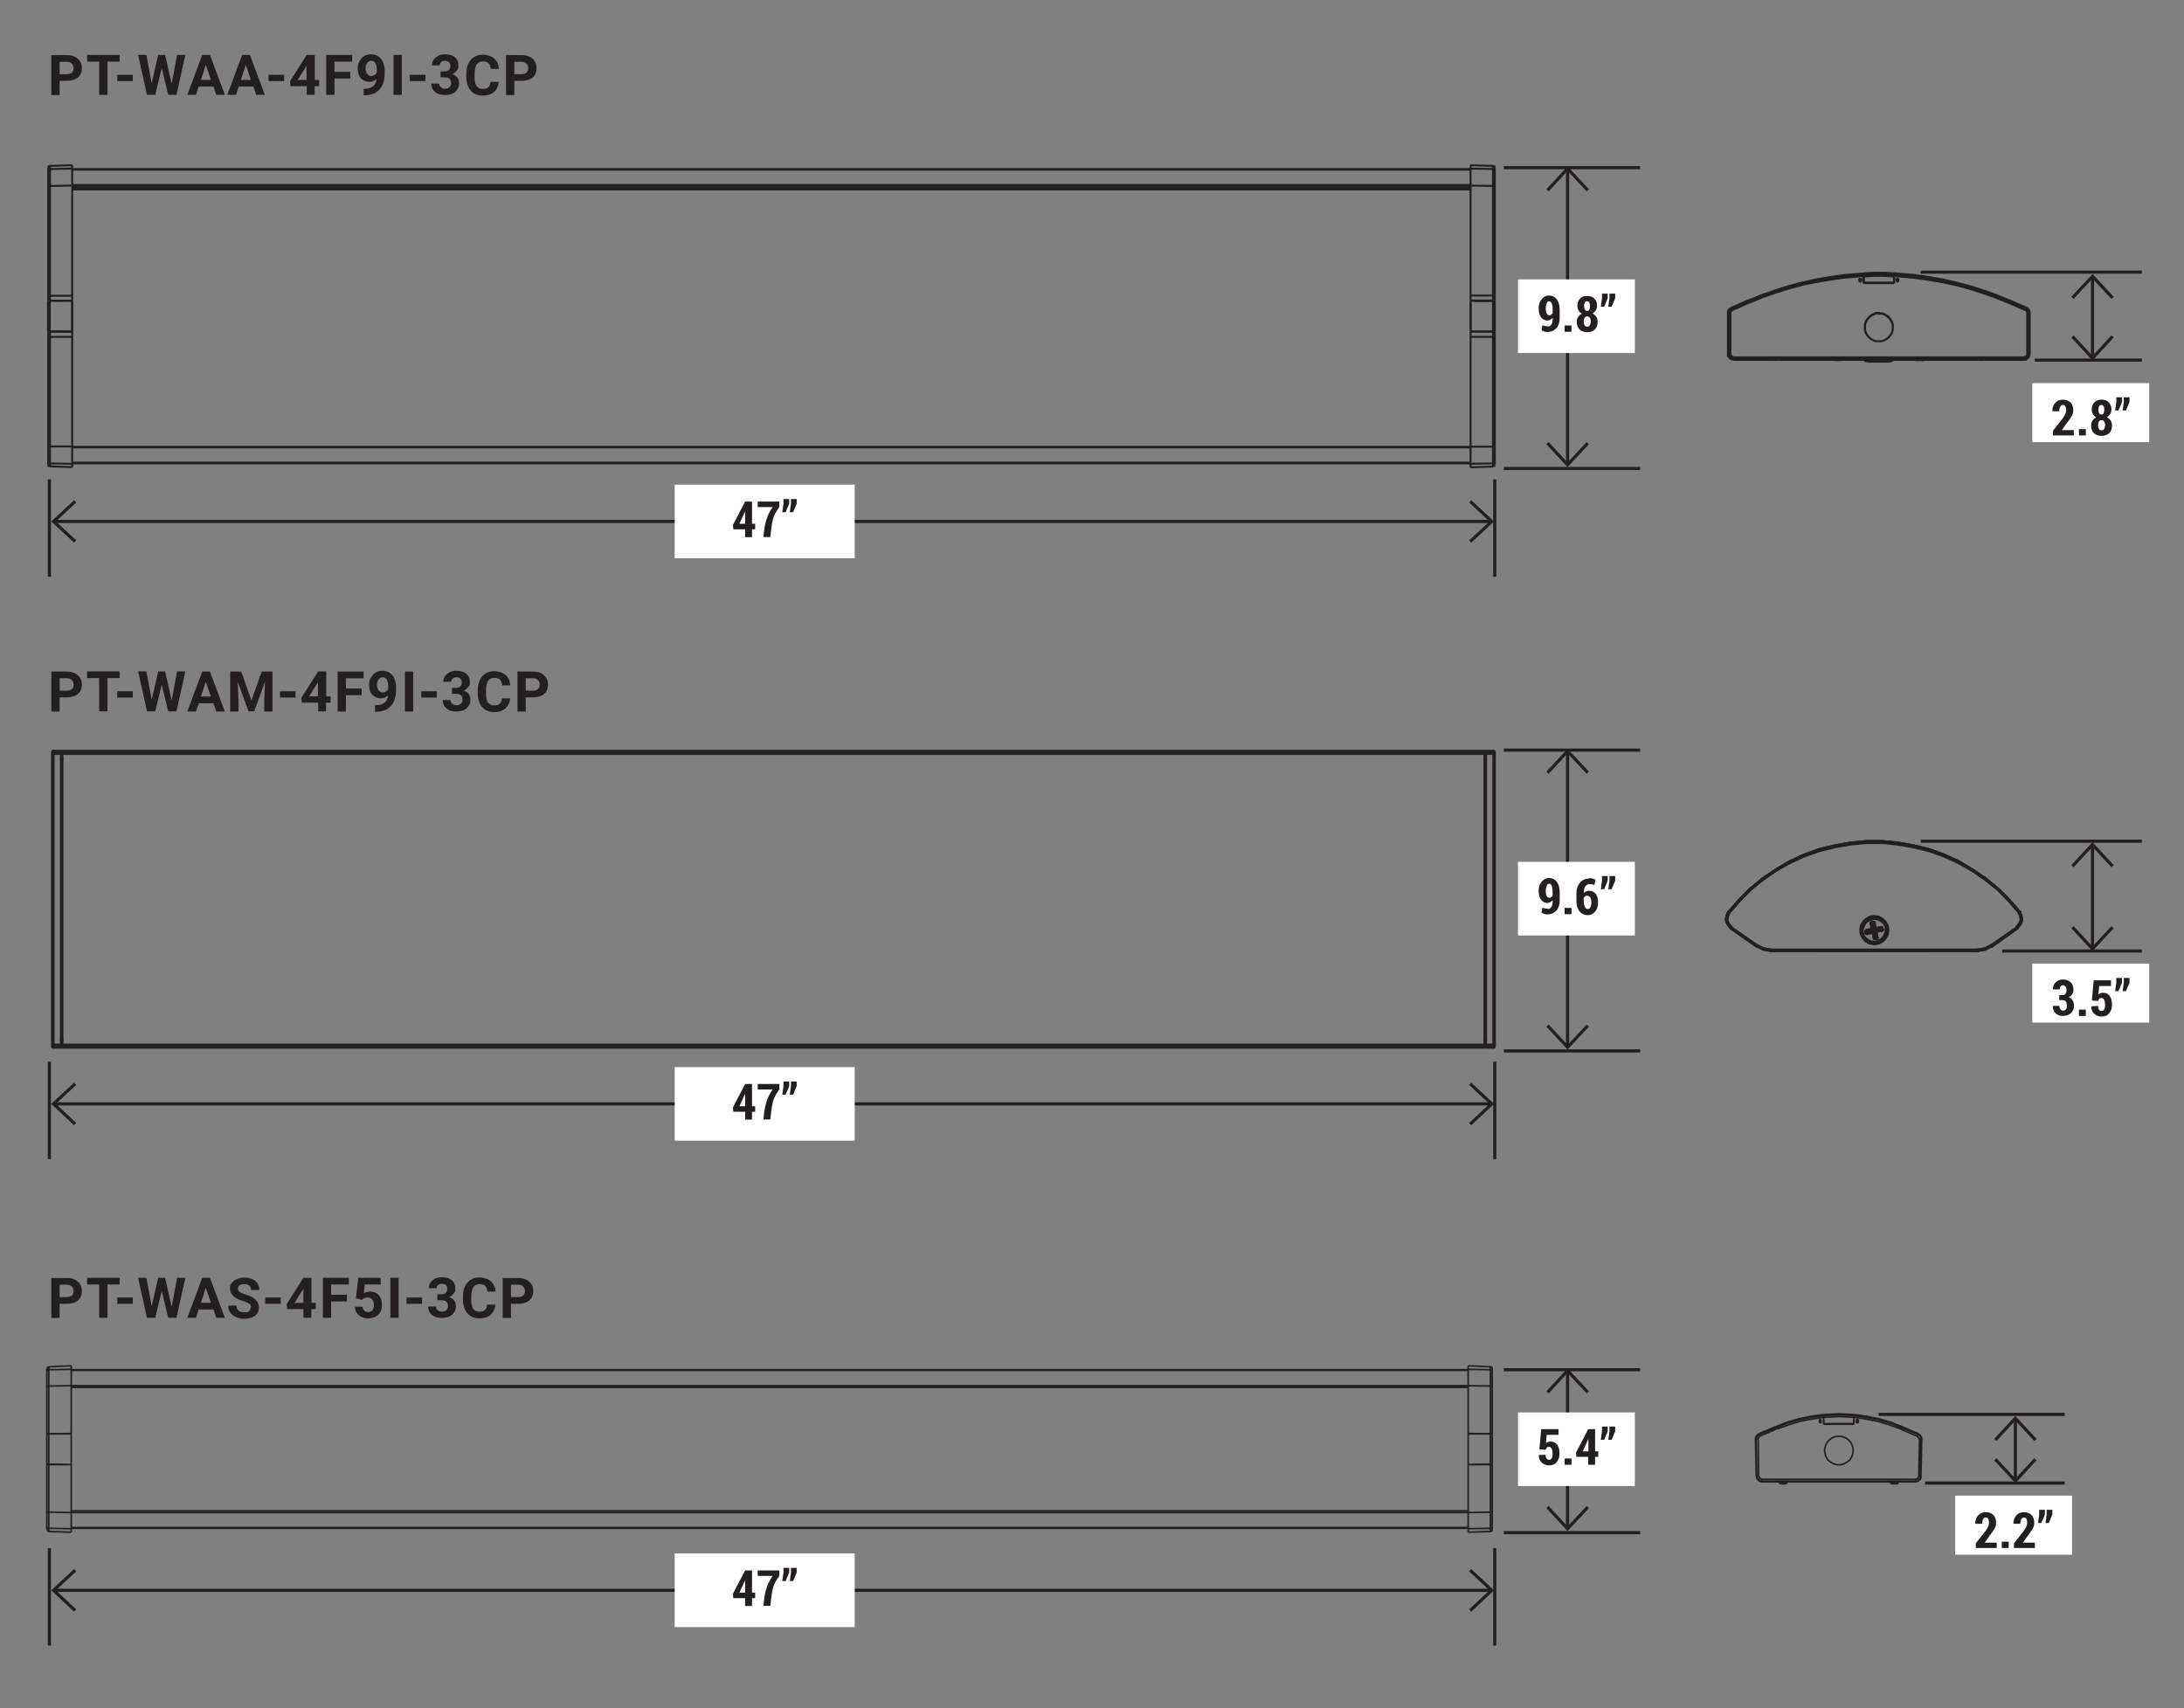 <?xml version="1.0" encoding="UTF-8"?>
<svg xmlns="http://www.w3.org/2000/svg" version="1.1" viewBox="0 0 1110 868.2">
  <rect x="0" y="0" width="1110" height="868.2" fill="#808080" stroke="none"/>
  <defs>
    <style>
      .cls-1 {
        stroke-linejoin: bevel;
      }

      .cls-1, .cls-2 {
        stroke-linecap: round;
        stroke-width: 1.5px;
      }

      .cls-1, .cls-2, .cls-3, .cls-4, .cls-5 {
        fill: none;
        stroke: #231f20;
      }

      .cls-2 {
        stroke-linejoin: round;
      }

      .cls-6 {
        fill: #231f20;
      }

      .cls-3 {
        stroke-width: 1.6px;
      }

      .cls-4 {
        stroke-width: .8px;
      }

      .cls-4, .cls-5 {
        stroke-miterlimit: 10;
      }

      .cls-5 {
        stroke-width: 1px;
      }

      .cls-7 {
        fill: #fff;
      }
    </style>
  </defs>
  <!-- Generator: Adobe Illustrator 28.7.3, SVG Export Plug-In . SVG Version: 1.2.0 Build 164)  -->
  <g>
    <g id="Layer_1">
      <line class="cls-3" x1="759.7" y1="243.6" x2="759.7" y2="293.1"/>
      <line class="cls-3" x1="759.7" y1="539.6" x2="759.7" y2="589.1"/>
      <line class="cls-3" x1="759.7" y1="786.8" x2="759.7" y2="836.3"/>
      <line class="cls-3" x1="25.1" y1="243.6" x2="25.1" y2="293.1"/>
      <line class="cls-3" x1="25.1" y1="539.6" x2="25.1" y2="589.1"/>
      <line class="cls-3" x1="25.1" y1="786.8" x2="25.1" y2="836.3"/>
      <line class="cls-3" x1="1017.6" y1="483.3" x2="1088.6" y2="483.3"/>
      <line class="cls-3" x1="978.4" y1="753.7" x2="1049.4" y2="753.7"/>
      <line class="cls-3" x1="1034.2" y1="183" x2="1088.6" y2="183"/>
      <line class="cls-3" x1="764.3" y1="238.1" x2="833.6" y2="238.1"/>
      <line class="cls-3" x1="764.3" y1="534.1" x2="833.6" y2="534.1"/>
      <line class="cls-3" x1="764.3" y1="778.9" x2="833.6" y2="778.9"/>
      <line class="cls-3" x1="764.3" y1="85.2" x2="833.6" y2="85.2"/>
      <line class="cls-3" x1="764.3" y1="381.2" x2="833.6" y2="381.2"/>
      <line class="cls-3" x1="764.3" y1="696.1" x2="833.6" y2="696.1"/>
      <line class="cls-3" x1="976.2" y1="427.5" x2="1088.6" y2="427.5"/>
      <line class="cls-3" x1="954.8" y1="718.8" x2="1049.4" y2="718.8"/>
      <line class="cls-3" x1="976.2" y1="138.3" x2="1088.6" y2="138.3"/>
      <line class="cls-3" x1="27.2" y1="265" x2="758.2" y2="265"/>
      <polyline class="cls-3" points="38.2 275.2 27.2 265 38.2 254.8"/>
      <polyline class="cls-3" points="747.2 254.8 758.2 265 747.2 275.2"/>
      <line class="cls-3" x1="27.2" y1="561" x2="758.2" y2="561"/>
      <polyline class="cls-3" points="38.2 571.3 27.2 561 38.2 550.8"/>
      <polyline class="cls-3" points="747.2 550.8 758.2 561 747.2 571.3"/>
      <line class="cls-3" x1="27.2" y1="808.2" x2="758.2" y2="808.2"/>
      <polyline class="cls-3" points="38.2 818.5 27.2 808.2 38.2 798"/>
      <polyline class="cls-3" points="747.2 798 758.2 808.2 747.2 818.5"/>
      <line class="cls-3" x1="1063.5" y1="482.2" x2="1063.5" y2="429.2"/>
      <polyline class="cls-3" points="1073.7 471.2 1063.5 482.2 1053.3 471.2"/>
      <polyline class="cls-3" points="1053.3 440.2 1063.5 429.2 1073.7 440.2"/>
      <line class="cls-3" x1="1024.3" y1="752.6" x2="1024.3" y2="720.8"/>
      <polyline class="cls-3" points="1034.5 741.6 1024.3 752.6 1014.1 741.6"/>
      <polyline class="cls-3" points="1014.1 731.8 1024.3 720.8 1034.5 731.8"/>
      <line class="cls-3" x1="1063.5" y1="182" x2="1063.5" y2="140.4"/>
      <polyline class="cls-3" points="1073.7 171 1063.5 182 1053.3 171"/>
      <polyline class="cls-3" points="1053.3 151.4 1063.5 140.4 1073.7 151.4"/>
      <line class="cls-3" x1="796.7" y1="236.2" x2="796.7" y2="85.7"/>
      <polyline class="cls-3" points="807 225.2 796.7 236.2 786.5 225.2"/>
      <polyline class="cls-3" points="786.5 96.7 796.7 85.7 807 96.7"/>
      <line class="cls-3" x1="796.7" y1="532.2" x2="796.7" y2="381.7"/>
      <polyline class="cls-3" points="807 521.2 796.7 532.2 786.5 521.2"/>
      <polyline class="cls-3" points="786.5 392.7 796.7 381.7 807 392.7"/>
      <line class="cls-3" x1="796.7" y1="776.9" x2="796.7" y2="696.6"/>
      <polyline class="cls-3" points="807 765.9 796.7 776.9 786.5 765.9"/>
      <polyline class="cls-3" points="786.5 707.6 796.7 696.6 807 707.6"/>
      <rect class="cls-7" x="342.9" y="246.3" width="91.5" height="37.4"/>
      <g>
        <path class="cls-6" d="M382.2,266.2h1.6v2.8h-1.6v4h-3.5v-4h-6l-.2-2.2,6.2-11.9h3.5v11.3ZM375.7,266.2h3v-6.2h0s-.2.3-.2.3l-2.7,5.9Z"/>
        <path class="cls-6" d="M396.1,257.7c-1.6,2.1-2.7,4.1-3.2,6-.5,1.9-.9,4.4-1.2,7.5l-.2,1.7h-3.5l.2-1.7c.2-2.7.7-5.2,1.4-7.4.7-2.2,1.8-4.3,3.1-6.1h-7.6v-2.8h11v2.8Z"/>
        <path class="cls-6" d="M401.1,256l-1.8,4.3h-1.7l.6-4.3v-2.4h2.9v2.4ZM404.9,256l-1.8,4.3h-1.7l.6-4.3v-2.4h2.9v2.4Z"/>
      </g>
      <rect class="cls-7" x="342.9" y="542.3" width="91.5" height="37.4"/>
      <g>
        <path class="cls-6" d="M382.2,562.2h1.6v2.8h-1.6v4h-3.5v-4h-6l-.2-2.2,6.2-11.9h3.5v11.3ZM375.7,562.2h3v-6.2h0s-.2.3-.2.3l-2.7,5.9Z"/>
        <path class="cls-6" d="M396.1,553.7c-1.6,2.1-2.7,4.1-3.2,6s-.9,4.4-1.2,7.5l-.2,1.7h-3.5l.2-1.7c.2-2.7.7-5.2,1.4-7.4.7-2.2,1.8-4.3,3.1-6.1h-7.6v-2.8h11v2.8Z"/>
        <path class="cls-6" d="M401.1,552l-1.8,4.3h-1.7l.6-4.3v-2.4h2.9v2.4ZM404.9,552l-1.8,4.3h-1.7l.6-4.3v-2.4h2.9v2.4Z"/>
      </g>
      <rect class="cls-7" x="342.9" y="789.5" width="91.5" height="37.4"/>
      <g>
        <path class="cls-6" d="M382.2,809.4h1.6v2.8h-1.6v4h-3.5v-4h-6l-.2-2.2,6.2-11.9h3.5v11.3ZM375.7,809.4h3v-6.2h0s-.2.3-.2.3l-2.7,5.9Z"/>
        <path class="cls-6" d="M396.1,800.9c-1.6,2.1-2.7,4.1-3.2,6s-.9,4.4-1.2,7.5l-.2,1.7h-3.5l.2-1.7c.2-2.7.7-5.2,1.4-7.4.7-2.2,1.8-4.3,3.1-6.1h-7.6v-2.8h11v2.8Z"/>
        <path class="cls-6" d="M401.1,799.2l-1.8,4.3h-1.7l.6-4.3v-2.4h2.9v2.4ZM404.9,799.2l-1.8,4.3h-1.7l.6-4.3v-2.4h2.9v2.4Z"/>
      </g>
      <rect class="cls-7" x="1032.9" y="489.7" width="59.4" height="30"/>
      <g>
        <path class="cls-6" d="M1046.6,505.7h1.8c.6,0,1.1-.2,1.4-.7.3-.4.5-1.1.5-1.9s-.2-1.3-.5-1.7c-.3-.4-.7-.7-1.3-.7s-.9.2-1.2.6c-.3.4-.5.9-.5,1.5h-3.4c0-1.5.4-2.7,1.4-3.6,1-.9,2.2-1.4,3.6-1.4s2.9.4,3.9,1.3c1,.9,1.5,2.2,1.5,3.8s-.2,1.6-.6,2.3c-.4.7-1,1.2-1.7,1.6.8.3,1.5.9,1.9,1.6.4.7.7,1.6.7,2.6,0,1.6-.5,2.9-1.6,3.9-1.1.9-2.4,1.4-4,1.4s-2.7-.4-3.7-1.3c-1-.9-1.5-2.2-1.5-3.8h0c0,0,3.4,0,3.4,0,0,.7.2,1.3.5,1.7.4.5.8.7,1.3.7s1.1-.2,1.5-.7.5-1.1.5-1.8-.2-1.7-.5-2.1c-.4-.4-.9-.7-1.6-.7h-1.8v-2.7Z"/>
        <path class="cls-6" d="M1060.1,516.3h-3.5v-3.2h3.5v3.2Z"/>
        <path class="cls-6" d="M1063.2,508.3l.9-10.1h8.8v2.9h-6l-.4,4.3c.3-.3.6-.5,1-.6s.8-.3,1.2-.3c1.5,0,2.7.5,3.5,1.6.8,1.1,1.2,2.6,1.2,4.5s-.5,3.2-1.4,4.3c-.9,1.2-2.2,1.7-3.9,1.7s-2.7-.5-3.7-1.4c-1-.9-1.6-2.2-1.5-3.8h0c0,0,3.4-.2,3.4-.2,0,.8.2,1.4.5,1.9.3.4.8.7,1.3.7s1.1-.3,1.4-.9c.3-.6.4-1.4.4-2.3s-.2-1.9-.5-2.5c-.3-.6-.8-.9-1.4-.9s-.9.1-1.1.4c-.3.3-.4.6-.5,1.1l-3.1-.2Z"/>
        <path class="cls-6" d="M1078.5,499.4l-1.8,4.3h-1.7l.6-4.3v-2.4h2.9v2.4ZM1082.3,499.4l-1.8,4.3h-1.7l.6-4.3v-2.4h2.9v2.4Z"/>
      </g>
      <rect class="cls-7" x="993.7" y="760.1" width="59.4" height="30"/>
      <g>
        <path class="cls-6" d="M1014.9,786.7h-10.7v-2.4l4.9-6.2c.7-.9,1.1-1.7,1.4-2.4s.4-1.3.4-1.9-.1-1.4-.4-1.9c-.3-.5-.7-.7-1.3-.7s-1,.3-1.3.9c-.3.6-.5,1.3-.5,2.3h-3.5c0-1.7.4-3.1,1.4-4.2,1-1.1,2.2-1.7,3.9-1.7s2.9.5,3.9,1.4c.9,1,1.4,2.3,1.4,3.9s-.3,2.1-.8,3.1c-.5.9-1.4,2.2-2.6,3.7l-2.4,3.4h6.1v2.8Z"/>
        <path class="cls-6" d="M1020.9,786.7h-3.5v-3.2h3.5v3.2Z"/>
        <path class="cls-6" d="M1034.3,786.7h-10.7v-2.4l4.9-6.2c.7-.9,1.1-1.7,1.4-2.4s.4-1.3.4-1.9-.1-1.4-.4-1.9c-.3-.5-.7-.7-1.3-.7s-1,.3-1.3.9-.5,1.3-.5,2.3h-3.5c0-1.7.4-3.1,1.4-4.2s2.2-1.7,3.9-1.7,2.9.5,3.9,1.4c.9,1,1.4,2.3,1.4,3.9s-.3,2.1-.8,3.1c-.5.9-1.4,2.2-2.6,3.7l-2.4,3.4h6.1v2.8Z"/>
        <path class="cls-6" d="M1039.3,769.7l-1.8,4.3h-1.7l.6-4.3v-2.4h2.9v2.4ZM1043.1,769.7l-1.8,4.3h-1.7l.6-4.3v-2.4h2.9v2.4Z"/>
      </g>
      <rect class="cls-7" x="1032.9" y="194.7" width="59.4" height="30"/>
      <g>
        <path class="cls-6" d="M1054.1,221.3h-10.7v-2.4l4.9-6.2c.7-.9,1.1-1.7,1.4-2.4.3-.7.4-1.3.4-1.9s-.1-1.4-.4-1.9c-.3-.5-.7-.7-1.3-.7s-1,.3-1.3.9c-.3.6-.5,1.3-.5,2.3h-3.5c0-1.7.4-3.1,1.4-4.2,1-1.1,2.2-1.7,3.9-1.7s2.9.5,3.9,1.4,1.4,2.3,1.4,3.9-.3,2.1-.8,3.1c-.5.9-1.4,2.2-2.6,3.7l-2.4,3.4h6.1v2.8Z"/>
        <path class="cls-6" d="M1060.1,221.3h-3.5v-3.2h3.5v3.2Z"/>
        <path class="cls-6" d="M1073.1,208c0,.9-.2,1.7-.6,2.4-.4.7-1,1.2-1.7,1.6.8.4,1.4,1,1.9,1.7.5.7.7,1.6.7,2.6,0,1.7-.5,3-1.5,3.9-1,.9-2.2,1.3-3.8,1.3s-2.9-.4-3.8-1.3c-1-.9-1.5-2.2-1.5-3.8s.2-1.8.7-2.6,1.1-1.3,1.9-1.7c-.7-.4-1.3-.9-1.7-1.6-.4-.7-.6-1.5-.6-2.4,0-1.6.5-2.8,1.4-3.7.9-.9,2.1-1.3,3.6-1.3s2.7.4,3.6,1.3c.9.9,1.4,2.1,1.4,3.7ZM1069.9,216.1c0-.8-.2-1.5-.5-1.9-.3-.5-.7-.7-1.3-.7s-1,.2-1.3.7c-.3.5-.5,1.1-.5,1.9s.2,1.5.5,1.9c.3.5.7.7,1.3.7s1-.2,1.3-.7c.3-.5.5-1.1.5-1.9ZM1069.5,208.2c0-.7-.1-1.3-.4-1.8-.2-.4-.6-.6-1.1-.6s-.8.2-1.1.6c-.2.4-.4,1-.4,1.8s.1,1.4.4,1.8c.2.4.6.7,1.1.7s.8-.2,1.1-.6c.2-.4.4-1,.4-1.8Z"/>
        <path class="cls-6" d="M1078.5,204.3l-1.8,4.3h-1.7l.6-4.3v-2.4h2.9v2.4ZM1082.3,204.3l-1.8,4.3h-1.7l.6-4.3v-2.4h2.9v2.4Z"/>
      </g>
      <rect class="cls-7" x="771.5" y="142" width="59.4" height="37.4"/>
      <g>
        <path class="cls-6" d="M786.6,166c.7,0,1.3-.3,1.8-1s.7-1.6.7-2.9v-.7c-.3.5-.7.8-1.2,1.1-.4.2-.9.4-1.4.4-1.4,0-2.5-.6-3.3-1.7-.8-1.1-1.2-2.6-1.2-4.5s.5-3.3,1.5-4.6,2.3-1.9,3.8-1.9,2.9.6,3.9,1.9c1,1.3,1.5,3.1,1.5,5.3v4.4c0,2.1-.6,3.8-1.7,5-1.1,1.2-2.6,1.9-4.3,1.9s-1.1,0-1.6-.2-1.1-.3-1.6-.6l.4-2.6c.5.2.9.3,1.3.4.4,0,.9.1,1.5.1ZM787.2,160.3c.4,0,.8-.1,1.1-.3s.6-.5.8-.8v-2.1c0-1.3-.2-2.3-.5-3-.3-.7-.8-1-1.3-1h0c-.5,0-.9.3-1.2,1-.3.7-.5,1.6-.5,2.5s.1,1.9.4,2.6c.3.6.7,1,1.3,1Z"/>
        <path class="cls-6" d="M798.7,168.6h-3.5v-3.2h3.5v3.2Z"/>
        <path class="cls-6" d="M811.7,155.3c0,.9-.2,1.7-.6,2.4-.4.7-1,1.2-1.7,1.6.8.4,1.4,1,1.9,1.7.5.7.7,1.6.7,2.6,0,1.7-.5,3-1.5,3.9-1,.9-2.2,1.3-3.8,1.3s-2.9-.4-3.8-1.3c-1-.9-1.5-2.2-1.5-3.8s.2-1.8.7-2.6,1.1-1.3,1.9-1.7c-.7-.4-1.3-.9-1.7-1.6-.4-.7-.6-1.5-.6-2.4,0-1.6.5-2.8,1.4-3.7.9-.9,2.1-1.3,3.6-1.3s2.7.4,3.6,1.3c.9.9,1.4,2.1,1.4,3.7ZM808.5,163.4c0-.8-.2-1.5-.5-1.9-.3-.5-.7-.7-1.3-.7s-1,.2-1.3.7c-.3.5-.5,1.1-.5,1.9s.2,1.5.5,1.9c.3.5.7.7,1.3.7s1-.2,1.3-.7c.3-.5.5-1.1.5-1.9ZM808.1,155.5c0-.7-.1-1.3-.4-1.8-.2-.4-.6-.6-1.1-.6s-.8.2-1.1.6c-.2.4-.4,1-.4,1.8s.1,1.4.4,1.8c.2.4.6.7,1.1.7s.8-.2,1.1-.6c.2-.4.4-1,.4-1.8Z"/>
        <path class="cls-6" d="M817.1,151.6l-1.8,4.3h-1.7l.6-4.3v-2.4h2.9v2.4ZM820.9,151.6l-1.8,4.3h-1.7l.6-4.3v-2.4h2.9v2.4Z"/>
      </g>
      <rect class="cls-7" x="771.5" y="438" width="59.4" height="37.4"/>
      <g>
        <path class="cls-6" d="M786.6,462c.7,0,1.3-.3,1.8-1s.7-1.6.7-2.9v-.7c-.3.5-.7.8-1.2,1.1-.4.2-.9.4-1.4.4-1.4,0-2.5-.6-3.3-1.7-.8-1.1-1.2-2.6-1.2-4.5s.5-3.3,1.5-4.6c1-1.2,2.3-1.9,3.8-1.9s2.9.6,3.9,1.9c1,1.3,1.5,3.1,1.5,5.3v4.4c0,2.1-.6,3.8-1.7,5-1.1,1.2-2.6,1.9-4.3,1.9s-1.1,0-1.6-.2-1.1-.3-1.6-.6l.4-2.6c.5.2.9.3,1.3.4.4,0,.9.1,1.5.1ZM787.2,456.3c.4,0,.8-.1,1.1-.3.3-.2.6-.5.8-.8v-2.1c0-1.3-.2-2.3-.5-3-.3-.7-.8-1-1.3-1h0c-.5,0-.9.3-1.2,1s-.5,1.6-.5,2.5.1,1.9.4,2.6.7,1,1.3,1Z"/>
        <path class="cls-6" d="M798.7,464.6h-3.5v-3.2h3.5v3.2Z"/>
        <path class="cls-6" d="M807.8,446.3c.6,0,1.1,0,1.6.2.5.1,1,.3,1.5.6l-.6,2.7c-.4-.2-.8-.3-1.2-.4-.4,0-.8-.1-1.3-.1-.9,0-1.5.4-2.1,1.2-.5.8-.8,1.9-.7,3.3h0c.3-.3.7-.6,1.2-.8s1.1-.3,1.7-.3c1.4,0,2.4.6,3.2,1.7.8,1.1,1.1,2.6,1.1,4.4s-.5,3.3-1.5,4.5-2.3,1.8-3.8,1.8-3-.6-4.1-1.9-1.6-3.1-1.6-5.3v-3.7c0-2.3.6-4.2,1.8-5.6,1.2-1.4,2.7-2.1,4.6-2.1ZM807,455.2c-.5,0-.9,0-1.3.3s-.6.4-.8.7v1.4c0,1.4.2,2.5.6,3.3.4.8.9,1.1,1.5,1.1s1-.3,1.3-1,.5-1.5.5-2.4-.2-1.8-.5-2.4c-.3-.6-.8-.9-1.3-.9Z"/>
        <path class="cls-6" d="M817.1,447.6l-1.8,4.3h-1.7l.6-4.3v-2.4h2.9v2.4ZM820.9,447.6l-1.8,4.3h-1.7l.6-4.3v-2.4h2.9v2.4Z"/>
      </g>
      <rect class="cls-7" x="771.5" y="717.8" width="59.4" height="37.4"/>
      <g>
        <path class="cls-6" d="M782.4,736.4l.9-10.1h8.8v2.9h-6l-.4,4.3c.3-.3.6-.5,1-.6.4-.2.8-.3,1.2-.3,1.5,0,2.7.5,3.5,1.6.8,1.1,1.2,2.6,1.2,4.5s-.5,3.2-1.4,4.3c-.9,1.2-2.2,1.7-3.9,1.7s-2.7-.5-3.7-1.4c-1-.9-1.6-2.2-1.5-3.8h0c0,0,3.4-.2,3.4-.2,0,.8.2,1.4.5,1.9.3.4.8.7,1.3.7s1.1-.3,1.4-.9c.3-.6.4-1.4.4-2.3s-.2-1.9-.5-2.5c-.3-.6-.8-.9-1.4-.9s-.9.1-1.1.4-.4.6-.5,1.1l-3.1-.2Z"/>
        <path class="cls-6" d="M798.7,744.4h-3.5v-3.2h3.5v3.2Z"/>
        <path class="cls-6" d="M810.7,737.6h1.6v2.8h-1.6v4h-3.5v-4h-6l-.2-2.2,6.2-11.9h3.5v11.3ZM804.3,737.6h3v-6.2h0s-.2.3-.2.3l-2.7,5.9Z"/>
        <path class="cls-6" d="M817.1,727.4l-1.8,4.3h-1.7l.6-4.3v-2.4h2.9v2.4ZM820.9,727.4l-1.8,4.3h-1.7l.6-4.3v-2.4h2.9v2.4Z"/>
      </g>
      <rect class="cls-6" x="36.7" y="153.9" width="0" height="0"/>
      <line class="cls-5" x1="29.6" y1="152.8" x2="29.6" y2="153"/>
      <rect class="cls-6" x="31.8" y="152.8" width="0" height="0"/>
      <rect class="cls-6" x="33.8" y="152.8" width="0" height="0"/>
      <rect class="cls-6" x="34.2" y="152.8" width="0" height="0"/>
      <path class="cls-5" d="M24.5,153v-67.7M24.5,236.1v-67.7"/>
      <rect class="cls-6" x="24.7" y="152.9" width="0" height="0"/>
      <path class="cls-5" d="M25.3,168.5h0M24.7,168.4h0"/>
      <rect class="cls-6" x="25.3" y="152.9" width="0" height="0"/>
      <path class="cls-5" d="M36.7,168.6v68.8M36.7,84v68.7M26.7,153h0M26.7,168.5h0M25.4,152.8v-68.5M25.4,237v-68.5"/>
      <rect class="cls-6" x="29.6" y="168.5" width="0" height="0"/>
      <rect class="cls-6" x="31.8" y="168.5" width="0" height="0"/>
      <path class="cls-5" d="M34.2,168.5h0M33.8,168.6h0"/>
      <rect class="cls-6" x="36.7" y="167.5" width="0" height="0"/>
      <rect class="cls-6" x="36.7" y="168" width="0" height="0"/>
      <line class="cls-5" x1="36.7" y1="153.3" x2="36.7" y2="153.4"/>
      <rect class="cls-6" x="29.6" y="152.9" width="0" height="0"/>
      <path class="cls-5" d="M25.4,237l11.3.4M36.7,235.7l-11.3-.2M747.4,235.1H36.7M36.7,235.5h710.7M758.8,235.5l-11.4.2M747.4,237.5l11.4-.4"/>
      <rect class="cls-6" x="747.4" y="152.8" width="0" height="0"/>
      <path class="cls-5" d="M36.7,168.6h-11.3c0-.1-.9-.1-.9-.1M36.7,171.2h-11.3M758.8,171.2h-11.4M759.7,168.5h-12.3M25.4,226.9h11.3M747.4,227.1H36.7M747.4,227.2H36.7M36.7,227.4h710.7M747.4,227h11.4"/>
      <rect class="cls-6" x="36.7" y="152.8" width="0" height="0"/>
      <path class="cls-5" d="M747.4,152.7h11.4c0,.1.9.2.9.2M747.4,150.2h11.4M25.4,150.3h11.3M24.5,153h.9c0-.1,11.3-.2,11.3-.2"/>
      <rect class="cls-6" x="747.4" y="168.5" width="0" height="0"/>
      <rect class="cls-6" x="36.7" y="168.5" width="0" height="0"/>
      <path class="cls-5" d="M758.8,84.3l-11.4-.3M747.4,85.7l11.4.2M25.4,85.9l11.3-.2M36.7,84l-11.3.3M758.8,94.5l-11.4-.2M747.4,85.9H36.7M36.7,86.2h710.7M747.4,94H36.7M36.7,94.8h710.7M747.4,95H36.7M36.7,95.4h710.7M747.4,96.2H36.7M36.7,96.3h710.7M36.7,94.3l-11.3.2"/>
      <rect class="cls-6" x="754.5" y="152.9" width="0" height="0"/>
      <line class="cls-5" x1="747.4" y1="153.4" x2="747.4" y2="153.3"/>
      <rect class="cls-6" x="747.4" y="168" width="0" height="0"/>
      <rect class="cls-6" x="747.4" y="167.5" width="0" height="0"/>
      <path class="cls-5" d="M750.4,168.5h0M750.1,168.6h0"/>
      <rect class="cls-6" x="752.3" y="168.5" width="0" height="0"/>
      <rect class="cls-6" x="754.5" y="168.5" width="0" height="0"/>
      <path class="cls-5" d="M758.8,168.5v68.5M758.8,84.3v68.5M757.4,168.4h0M757.4,152.8h0M747.4,152.7v-68.7M747.4,237.5v-68.8"/>
      <rect class="cls-6" x="758.9" y="152.9" width="0" height="0"/>
      <path class="cls-5" d="M759.5,168.5h0M758.9,168.4h0"/>
      <rect class="cls-6" x="759.5" y="152.9" width="0" height="0"/>
      <path class="cls-5" d="M759.7,153v-67.7M759.7,236.1v-67.7"/>
      <rect class="cls-6" x="750.1" y="152.8" width="0" height="0"/>
      <rect class="cls-6" x="750.4" y="152.8" width="0" height="0"/>
      <rect class="cls-6" x="752.3" y="152.8" width="0" height="0"/>
      <line class="cls-5" x1="754.5" y1="153" x2="754.5" y2="152.8"/>
      <rect class="cls-6" x="747.4" y="153.9" width="0" height="0"/>
      <path class="cls-5" d="M977.3,183h-.1M947,139.2v-.2M947.2,141.5v-.7M947.2,141.1v1.2M947.2,140.4v3.2M947.3,143.9v-2.9M944.6,140.4v-1.2M965.3,139.2v1.2M962.6,141.1v2.9M962.6,143.6v-3.2M962.6,142.3v-1.2M962.7,140.8v.7M962.8,138.9h0M962.7,143.9v-3.7M963.9,141.5v1.6M964.6,141.5v1.6M964.8,143.1v-1.6M1020.7,153.8l.6-1.2M888.6,152.6l.4,1.2M1029.8,156.4l-.4,1.2M880.5,157.6l-.6-1.2M1028.7,181.6v1.3M1030.3,159v20.9M1031.3,179.9v-20.9M1031.6,159v20.9"/>
      <rect class="cls-6" x="935.3" y="183" width="0" height="0"/>
      <path class="cls-5" d="M1030.3,159h1.3M878.2,159h1.3M879.5,179.9h-1.3M1031.6,179.9h-1.3M962.8,138.9v.4M962.7,139.9h0M945,141.5v1.6M945.3,143.1v-1.6M946,143.1v-1.6M947.1,140.3v3.7M947.1,139.7v.2M947.1,139.4v-.4M974.4,183h.1M932.6,183h.1M1028.7,181.6h-147.7M881.1,182.5h147.7M956.1,182.8h-2.6M901,182.9h-20M1005.9,182.9h-101.8M1028.7,182.9h-19.9M903.7,182.9h-2.4M1008.5,182.9h-2.4M974.5,183h2.7M932.7,183h2.7M960.4,183.8h-11.1"/>
      <rect class="cls-6" x="947.2" y="141" width="0" height="0"/>
      <rect class="cls-6" x="962.6" y="141" width="0" height="0"/>
      <path class="cls-5" d="M946,143.1h-.7M947.2,143.1h-.1M962.7,143.1h-.1M964.8,143.1h-.9.7M945,143.1h1M962.6,143.6h-15.2M947.1,143.9h15.5"/>
      <rect class="cls-6" x="947.2" y="141.5" width="0" height="0"/>
      <rect class="cls-6" x="962.6" y="141.5" width="0" height="0"/>
      <path class="cls-5" d="M944.5,139.2l2.6-.2M947.1,139.4h-2.7M947.1,140.3h-2.6"/>
      <rect class="cls-6" x="962.6" y="142.2" width="0" height="0"/>
      <rect class="cls-6" x="947.2" y="142.2" width="0" height="0"/>
      <path class="cls-5" d="M946,141.5h-1M964.8,141.5h-.9M946,141.5h-.7M947.2,141.5h-.1M962.7,141.5h-.1M964.6,141.5h-.7"/>
      <rect class="cls-6" x="962.7" y="140.5" width="0" height="0"/>
      <path class="cls-5" d="M947.1,140.2h.1M947.2,140.5h-.1"/>
      <rect class="cls-6" x="962.7" y="140.1" width="0" height="0"/>
      <path class="cls-5" d="M25.3,168.4h-.9M24.4,153h.9M36.7,154v-.6M36.7,168.1h0v-.6M34.7,168.5h0M25.3,168.4h9.4c0,.1,2,.1,2,.1M34.7,152.8h-9.3c0,.1-.1.1-.1.1M34.7,152.7h0c0,.1,2,.1,2,.1M900.9,182.6l.3.3M903.7,182.9l.3-.3M953.2,182.5l.3.2M945,142.8h.3M945.3,141.6h-.3M880.4,157.6l-.7.6-.2.9M879.5,179.9l.2.8.6.6.8.2M878.6,179.9l.2.9.4.9.9.4.9.2M880.1,156.8l-.8.6-.4.8-.2.9M878.2,179.9v.9c.1,0,.6.8.6.8l.7.7.8.4h.9M879.9,156.4l-1,.7-.6.9-.2,1.1M946,142.9h0M947.2,182.8l1,.7,1.1.2M954.9,159.2h-1.4c0,.1-1.3.6-1.3.6l-1.2.7-1.1.9-.9,1.1-.7,1.2-.4,1.3v1.4c-.1,0,0,1.4,0,1.4l.4,1.3.7,1.2.9,1.1,1.1.9,1.2.7,1.3.4h1.4c0,.1,1.4,0,1.4,0l1.3-.4,1.2-.7,1.1-.9.9-1.1.7-1.2.4-1.3v-1.4c.1,0,0-1.4,0-1.4l-.4-1.3-.7-1.2-.9-1.1-1.1-.9-1.2-.7-1.3-.4h-1.4ZM954.9,159h-1.4c0,.1-1.3.6-1.3.6l-1.3.7-1.1.9-.9,1.1-.7,1.3-.4,1.3v1.4c-.1,0,0,1.4,0,1.4l.4,1.3.7,1.3.9,1.1,1.1.9,1.3.7,1.3.4h1.4c0,.1,1.4,0,1.4,0l1.3-.4,1.3-.7,1.1-.9.9-1.1.7-1.3.4-1.3v-1.4c.1,0,0-1.4,0-1.4l-.4-1.3-.7-1.3-.9-1.1-1.1-.9-1.3-.7-1.3-.4h-1.4ZM1008.5,182.9l.3-.3M1005.8,182.6l.3.3M956.1,182.7l.3-.2M964.9,141.7h-.3M964.6,142.9h.3M1030.3,159l-.2-.9-.7-.6M1028.7,181.5l.8-.2.6-.6.2-.8M1031.2,159l-.2-.9-.4-.8-.8-.6M1028.7,182.4l.9-.2.9-.4.4-.9.2-.9M1031.6,159l-.2-1.1-.6-.9-1-.7M1028.7,182.8h.9c0-.1.8-.6.8-.6l.7-.7.4-.8v-.9M963.8,143.1h0M960.3,183.7l1.1-.2,1-.7M962.6,140.5l-5.1-.3h-5.1l-5.1.3M962.6,139.5l-5.1-.3h-5.1l-5.1.3M962.8,138.9l-5.2-.3h-5.3l-5.2.3M944.6,140.5l-7.2.6-7.1,1-7,1.2-7,1.4-7,1.9-6.8,2.1-6.8,2.4-6.7,2.7M1020.7,153.8l-6.7-2.7-6.8-2.4-6.8-2.1-7-1.9-7-1.4-7-1.2-7.1-1-7.2-.6M1021.1,153l-6.7-2.8-6.8-2.4-6.9-2.1-7-1.8-7-1.6-7.1-1.2-7.1-1-7.2-.6M944.5,139.6l-7.2.6-7.1,1-7.1,1.2-7,1.6-7,1.8-6.9,2.1-6.8,2.4-6.7,2.8M1021.2,152.6l-6.7-2.7-6.8-2.4-6.9-2.2-7-1.8-7-1.6-7.1-1.2-7.2-1-7.2-.6M944.5,139.2l-7.2.6-7.2,1-7.1,1.2-7,1.6-7,1.8-6.9,2.2-6.8,2.4-6.7,2.7M759.7,85.2l-.2-.7-.7-.2M747.4,153.5h0M758.8,237l.7-.2.2-.7M747.4,167.9h0M24.4,153v15.4M36.7,154v13.5-13.5ZM25.4,84.3l-.7.2-.2.7M36.7,153.4h0M24.5,236.1l.2.7.7.2M36.8,167.8h0M759.7,168.4v-15.4M747.4,167.5v-13.5,13.5ZM878.2,179.9v-20.9M878.6,159v20.9M879.5,179.9v-20.9M881.1,182.9v-1.3M879.9,156.4l8.7-3.8M888.7,152.9l-8.7,3.8M1021.3,152.6l8.6,3.8M1029.7,156.7l-8.7-3.8M889,153.8l-8.6,3.8M1029.4,157.6l-8.7-3.8M962.8,138.9l2.6.2M965.3,139.5h-2.7M965.3,140.4h-2.7M947.2,140.2h-.1"/>
      <rect class="cls-6" x="36.7" y="152.8" width="0" height="0"/>
      <path class="cls-5" d="M36.7,168.6h0v-15.8h0M25.3,153v15.4M36.7,168.1v.4h0M36.7,153.4v-.6"/>
      <rect class="cls-6" x="36.7" y="152.8" width="0" height="0"/>
      <path class="cls-5" d="M747.4,152.7h0v15.8h0M758.8,168.4v-15.4M747.4,153.4v-.6M747.4,168.6h0v-.6M758.8,153h.9M759.7,168.4h-.9M747.4,167.5v.4h0M747.4,153.4v.6M749.5,152.8h0M758.8,153h-9.3c0-.1-2.1-.1-2.1-.1M749.5,168.5h9.3M749.5,168.6h0c0-.1-2.1-.1-2.1-.1M36.7,167.8h0v-.2h0M36.7,168.1h0M36.7,153.4h0M36.7,154h0v-.2"/>
      <rect class="cls-6" x="747.4" y="168.5" width="0" height="0"/>
      <path class="cls-5" d="M935.4,183h.3M932.6,183h-.3M25.4,171.2h-.9M24.5,226.5l.3.3h.6M25.4,235.5h-.6l-.3-.3M24.5,86.2l.3-.3h.6M24.5,150.3h.9M25.4,94.5h-.7c0,.1-.1.1-.1.1h-.1v.2M758.8,150.3h.9M759.7,94.9l-.4-.3h-.4M758.8,85.9h.4l.4.3M759.7,235.1l-.4.3h-.4M759.7,171.1h-.9M758.8,226.9h.4c0-.1.4-.4.4-.4M747.4,153.6h0v.2h0M747.4,153.3h0M747.4,167.9h0M747.4,167.5h0"/>
      <rect class="cls-6" x="935.3" y="183" width="0" height="0"/>
      <line class="cls-5" x1="932.7" y1="183" x2="932.6" y2="183"/>
      <rect class="cls-6" x="974.4" y="183" width="0" height="0"/>
      <polyline class="cls-5" points="974.4 183 974.3 183 974.2 183 974.2 182.9 974.1 182.9"/>
      <rect class="cls-6" x="977.3" y="183" width="0" height="0"/>
      <polyline class="cls-5" points="977.3 183 977.4 183 977.4 182.9 977.5 182.9"/>
      <rect class="cls-6" x="977.2" y="183" width="0" height="0"/>
      <line class="cls-5" x1="977.2" y1="183" x2="977.3" y2="183"/>
      <rect class="cls-6" x="974.5" y="183" width="0" height="0"/>
      <path class="cls-5" d="M947.1,140.3v-.7h0v-.2M947.2,140.8h-.1M962.7,139.4h0v.9M947.3,143.9v-.3M962.7,139.5h0v.9M962.6,143.6v.3M962.7,139.5v-.2h.1v-.3M947,138.9v.2c.1,0,.1.1.1.1v.2M947.2,140.4v-.7h0v-.2M947.2,140.8v-.7h0v-.2M962.7,139.9h0v.9M974.5,183h-.1"/>
      <rect class="cls-6" x="964.2" y="141.5" width="0" height="0"/>
      <rect class="cls-6" x="962.6" y="141.5" width="0" height="0"/>
      <rect class="cls-6" x="945.6" y="141.5" width="0" height="0"/>
      <rect class="cls-6" x="945.6" y="143" width="0" height="0"/>
      <rect class="cls-6" x="964.2" y="143" width="0" height="0"/>
      <polyline class="cls-5" points="962.6 141.5 962.6 141.6 962.6 141.7 962.6 141.8 962.6 141.9 962.6 142.1 962.6 142.2 962.6 142.3"/>
      <rect class="cls-6" x="947.2" y="142.2" width="0" height="0"/>
      <polyline class="cls-5" points="947.2 142.3 947.2 142.2 947.2 142.1 947.2 141.9 947.2 141.8 947.2 141.7 947.2 141.6 947.2 141.5"/>
      <rect class="cls-6" x="962.7" y="140.8" width="0" height="0"/>
      <path class="cls-5" d="M1009,182.7h.9-.1c0-.1-.1-.1-.1-.1h-4.9c0,.1.1.1.1.1h.9M904.1,182.7h1-.1c0-.1-.2-.1-.2-.1h-4.8c0,.1.1.1.1.1h.7M956.3,182.7h1.1c0-.1-.1-.1-.1-.1h-5c0,.1.1.1.1.1h.9"/>
      <path class="cls-4" d="M23.8,744.1v33.3M23.8,695.5v33.1M23.8,744.1v-15.4"/>
      <rect class="cls-6" x="24.1" y="728.6" width="0" height="0"/>
      <path class="cls-4" d="M24.7,744.3v-.2M24.1,744.1v.2"/>
      <rect class="cls-6" x="24.7" y="728.6" width="0" height="0"/>
      <rect class="cls-6" x="29.1" y="728.6" width="0" height="0"/>
      <path class="cls-4" d="M26.1,744.3v-.2M24.8,728.7v-34M24.8,744.1v-15.4M24.8,778.3v-34M33.5,728.5v.2M33.2,728.7v-.2M31.2,728.5v.2"/>
      <rect class="cls-6" x="26.1" y="728.6" width="0" height="0"/>
      <line class="cls-4" x1="34.1" y1="728.5" x2="34.1" y2="728.7"/>
      <rect class="cls-6" x="34.1" y="744.2" width="0" height="0"/>
      <path class="cls-4" d="M36.2,744.3v34.4M36.2,728.5v15.8M36.2,694.1v34.4"/>
      <rect class="cls-6" x="29.1" y="744.2" width="0" height="0"/>
      <rect class="cls-6" x="31.2" y="744.2" width="0" height="0"/>
      <rect class="cls-6" x="33.2" y="744.2" width="0" height="0"/>
      <rect class="cls-6" x="33.5" y="744.2" width="0" height="0"/>
      <path class="cls-4" d="M746.2,694.1l11.3.5-11.3-.5ZM36.2,694.1l-11.3.5,11.3-.5ZM746.2,695.9l11.3.2M757.5,704.4l-11.3-.2M746.2,696.1H36.2M36.2,696.4h710M746.2,704.2H36.2M746.2,704.9H36.2M36.2,705.1h710M24.8,696.1l11.3-.2M36.2,704.2l-11.3.2M748.1,728.7h-1.9M746.2,728.5l12.2.2M36.2,728.5l-12.4.2M36.2,728.7h-2.1M34.1,744.3h2.1M36.2,744.3h-12.4M746.2,744.3h12.2M746.2,744.3h1.9M24.8,768.5l11.3.2M36.2,776.9l-11.3-.2M746.2,767.8H36.2h710ZM36.2,768.7h710M746.2,776.3H36.2M36.2,776.7h710M746.2,768.7l11.3-.2M757.5,776.7l-11.3.2M24.8,778.3l11.3.4-11.3-.4ZM757.5,778.3l-11.3.4,11.3-.4Z"/>
      <rect class="cls-6" x="748.8" y="744.2" width="0" height="0"/>
      <rect class="cls-6" x="749" y="744.2" width="0" height="0"/>
      <rect class="cls-6" x="751" y="744.2" width="0" height="0"/>
      <rect class="cls-6" x="753.3" y="744.2" width="0" height="0"/>
      <path class="cls-4" d="M746.2,728.5v15.8M746.2,728.5v-34.4M746.2,778.6v-34.4"/>
      <rect class="cls-6" x="748.1" y="744.2" width="0" height="0"/>
      <line class="cls-4" x1="748.1" y1="728.7" x2="748.1" y2="728.5"/>
      <rect class="cls-6" x="756.1" y="728.6" width="0" height="0"/>
      <path class="cls-4" d="M757.5,744.3v34M757.5,728.7v15.4M757.5,694.7v34M756.1,744.1v.2"/>
      <rect class="cls-6" x="757.7" y="728.6" width="0" height="0"/>
      <path class="cls-4" d="M758.2,744.3v-.2M757.7,744.1v.2"/>
      <rect class="cls-6" x="758.2" y="728.6" width="0" height="0"/>
      <path class="cls-4" d="M751,728.7v-.2M749,728.5v.2M748.8,728.7v-.2M758.4,744.1v33.3M758.4,728.7v15.4M758.4,695.5v33.1"/>
      <rect class="cls-6" x="753.3" y="728.6" width="0" height="0"/>
      <path class="cls-4" d="M24.9,694.7h-.4M24.9,704.4l-1.1.4M23.8,768.2l1.1.4M757.5,728.7h-9.4M748.1,744.3l9.4-.2M758.4,744.1h-.9M757.5,728.7h.9M24.9,744.1l9.2.2M34.1,728.7h-9.2M23.8,728.7h1.1M24.9,744.1h-1.1M757.5,778.3l.7-.4.2-.5M758.4,695.5l-.2-.5-.7-.4M24.9,694.7l-.7.4-.2.5M24,777.4l.2.5.7.4M758.2,777.9l.2-.2M24.1,695l-.2.2M757.9,778.3l.2-.2M24.5,694.7l-.2.2M758,694.8l-.2-.2M24.3,778.1l.2.2M758.2,778.1v-.2M24.1,694.8v.2M758.2,695l-.2-.2M24.1,777.9l.2.2M758.4,695.2l-.2-.2M24,777.8l.2.2M758,778.1h.2M24.3,694.8h-.2M758.4,695.5v-.4M24,777.4v.4M758.4,777.8v-.4M24,695.2v.4M757.9,694.7h-.4M24.5,778.3h.4"/>
      <rect class="cls-6" x="23.8" y="696.4" width="0" height="0"/>
      <path class="cls-4" d="M894.5,729.9l-.5-1.2M908.7,752.9v.2M908.4,753.1v.5M904.1,753.1v.5M903.7,752.9v.2M895.4,753.1v-1.2M893.6,731.3l.2,19M892.9,750.2l-.4-19M892.6,750.2l-.4-19M902.7,726.3l-8.2,3.5M902.3,725.6l-8.2,3.4M894,728.6l8.3-3.5M757.5,696.1l.9.4M758.4,776.3l-.9.4M757.5,778.3h.4M757.5,768.5l.9-.4M758.4,704.8l-.9-.4M24.8,776.7l-1.1-.4M23.8,696.4h.2v-.2h.4v-.2h.5"/>
      <rect class="cls-6" x="942.2" y="719.7" width="0" height="0"/>
      <path class="cls-4" d="M925,723v-1.6M924.7,721.4v1.6"/>
      <rect class="cls-6" x="925.2" y="722.9" width="0" height="0"/>
      <path class="cls-4" d="M943.4,721.4v1.6M942.2,723.8v-3.5M926.8,720.3v3.5M926.8,720.3l.2,3.2M926.8,721v1.2M926.8,721.4v-.7M926.6,719.2v-.2M927,723.8l-.2-2.8M902.3,725.1l.4,1.2M942.2,719.2v.2M942.4,719.1v.4M925.5,723v-1.6"/>
      <rect class="cls-6" x="943.8" y="722.9" width="0" height="0"/>
      <path class="cls-4" d="M895.4,752.7h78.1M960.3,753.1h5M903.7,753.1h5M904.1,753.1h-8.7M960.8,753.1h-52.4M973.6,753.1h-8.7M908.4,753.6h-4.3M964.9,753.6h-4.1M907.6,754.1h-2.8M964.3,754.1h-3M926.8,719.4v-.2l-.2-.2M926.8,719.2v.2M966.3,726.3l.5-1.2M944.5,723v-1.6M944.1,721.4v1.6M942.2,721v2.8M942.4,719.1v.2M942.2,720.7v.7M942.2,722.2v-1.2M942.2,723.5v-3.2"/>
      <rect class="cls-6" x="926.8" y="719.7" width="0" height="0"/>
      <path class="cls-4" d="M926.8,723h.2M925,723h.5M943.4,723h1.1M924.7,723h.9M942.2,723.5h-15.2M926.8,723.8h15.4M976.7,731.3l-.4,19M976.4,731.3l-.4,19M975.5,731.3h1.2M892.2,731.3h1.4M975.2,750.2l.4-19M973.6,751.8v1.2M965.2,752.9v.2M964.9,753.1v.5M960.8,753.1v.5M960.3,752.9v.2M976.4,750.2h-1.2M973.6,751.8h-78.1M892.6,750.2h1.2M975,728.6l-.5,1.2"/>
      <rect class="cls-6" x="942.2" y="722.9" width="0" height="0"/>
      <line class="cls-4" x1="943.4" y1="723" x2="944.1" y2="723"/>
      <rect class="cls-6" x="942.2" y="722.2" width="0" height="0"/>
      <rect class="cls-6" x="926.8" y="722.2" width="0" height="0"/>
      <line class="cls-4" x1="925" y1="721.4" x2="925.5" y2="721.4"/>
      <rect class="cls-6" x="926.8" y="721.3" width="0" height="0"/>
      <rect class="cls-6" x="942.2" y="721.3" width="0" height="0"/>
      <path class="cls-4" d="M925.5,721.4h-.9M944.5,721.4h-1.1M943.4,721.4h.7"/>
      <rect class="cls-6" x="926.8" y="721" width="0" height="0"/>
      <rect class="cls-6" x="926.8" y="720.1" width="0" height="0"/>
      <rect class="cls-6" x="942.2" y="720.1" width="0" height="0"/>
      <rect class="cls-6" x="926.8" y="720.1" width="0" height="0"/>
      <rect class="cls-6" x="926.8" y="720.4" width="0" height="0"/>
      <rect class="cls-6" x="942.2" y="720.4" width="0" height="0"/>
      <rect class="cls-6" x="942.2" y="721" width="0" height="0"/>
      <path class="cls-4" d="M926.8,719.4v.9M942.2,720.3l.2-.9M926.6,719.1l.2.2M927,723.8v-.4M926.8,720.3v-.9M942.2,719.2l.2-.2M942.2,719.4v.9M942.2,723.5v.4M926.8,720.7v-.9M942.2,719.8v.9M944.3,721.5h-.2M944.1,722.8h.2M964.3,754.1l.5-.5M960.8,753.6l.5.5M975.3,731.3l-.2-.7-.7-.5M973.6,751.7l1.1-.4.4-1.1M976.4,731.3l-.4-1.4-1.2-.9M973.6,752.7l1.2-.4.9-.9.4-1.2M976.7,731.3l-.2-1.1-.7-.9-.9-.7M973.6,753.1l1.4-.4,1.1-1.1.4-1.4M943.4,723v-.2M934.6,729.9l-1.8.2-1.8.7-1.4,1.1-1.2,1.4-.7,1.6-.4,1.8.2,1.9.5,1.6.9,1.6,1.4,1.2,1.6.9,1.8.5h1.8l1.8-.5,1.6-.9,1.4-1.2.9-1.6.5-1.6.2-1.9-.4-1.8-.7-1.6-1.2-1.4-1.4-1.1-1.8-.7-1.8-.2ZM934.6,729.9l-1.8.2-1.8.7-1.4,1.1-1.2,1.4-.7,1.6-.4,1.8.2,1.9.5,1.6.9,1.6,1.4,1.2,1.6.9,1.8.5h1.8l1.8-.5,1.6-.9,1.4-1.2.9-1.6.5-1.6.2-1.9-.4-1.8-.7-1.6-1.2-1.4-1.4-1.1-1.8-.7-1.8-.2ZM966.3,726.3l-5.8-2.1-5.8-1.8-6.2-1.2-6-.9M926.8,720.3l-6,.9-6.2,1.2-5.8,1.8-5.8,2.1M942.2,720.3l-7.6-.4-7.6.4M966.6,725.6l-5.8-2.3-6-1.8-6.2-1.2-6.2-.9M926.8,719.4l-6.2.9-6.2,1.2-6,1.8-5.8,2.3M942.2,719.4l-7.6-.4-7.6.4M966.8,725.1l-5.8-2.3-6.2-1.8-6-1.2-6.2-.9M926.6,718.9l-6.2.9-6,1.2-6.2,1.8-5.8,2.3M942.4,718.9l-7.8-.4-7.8.4M925,721.5h-.2M924.8,722.8h.2M907.6,754.1l.5-.5M904.3,753.6l.5.5M894.5,730l-.7.5-.2.7M894,750.2l.4,1.1,1.1.4M892.9,750.2l.4,1.2.9.9,1.2.4M894.2,729l-1.2.9-.4,1.4M892.6,750.2l.4,1.4,1.1,1.1,1.4.4M894,728.6l-.9.7-.7.9-.2,1.1M925.7,722.8v.2M966.8,725.1l8.2,3.5M974.8,729l-8.2-3.4M974.4,729.9l-8.2-3.5"/>
      <rect class="cls-6" x="925.2" y="721.3" width="0" height="0"/>
      <rect class="cls-6" x="943.8" y="721.3" width="0" height="0"/>
      <rect class="cls-6" x="942.2" y="720.8" width="0" height="0"/>
      <rect class="cls-6" x="926.8" y="720.8" width="0" height="0"/>
      <rect class="cls-6" x="908.7" y="752.8" width="0" height="0"/>
      <path class="cls-4" d="M965.2,752.9h.2-5.1M908.7,752.9h-5"/>
      <path class="cls-2" d="M754.7,531.1v1.1M31.5,531.1v1.1M754.7,381.8v1.1M31.5,381.8v1.1M754.7,382.9v148.2M754.7,531.1H31.5v-148.2M754.7,382.9H31.5M759.5,382.1v1.1M759.5,530.8v1.1M755,382.9v-1.1M755,532.2v-1.1M759.2,530.8h0M759.5,383.2v147.6M759.2,383.2h0M755,382.9h4.2v148.2h-4.2v-148.2ZM26.7,531.9v-1.1M26.7,383.2v-1.1M31.2,531.1v1.1M31.2,381.8v1.1M27,383.2h0M26.7,530.8v-147.6M27,530.8h0M31.2,531.1h-4.2v-148.2h4.2v148.2ZM31.5,532.2h723.3M754.7,381.8H31.5M754.7,531.1h.3M31.2,531.1h.3M31.5,382.7h-.3M755,382.7h-.3M759.2,382.1h0M759.2,531.9h0M759.2,381.8h-4.2M755,532.2h4.2M755,386h-.3M754.7,528h.3M27,531.9h0M27,382.1h0M27,532.2h4.2M31.2,381.8h-4.2M31.2,528h.3M31.5,386h-.3"/>
      <polygon class="cls-6" points="26.2 462.9 26.4 463.7 27 463.7 27.3 462.9 26.7 462.6 26.2 462.9"/>
      <polygon class="cls-6" points="758.9 462.9 759.2 463.7 759.8 463.7 760 462.9 759.5 462.6 758.9 462.9"/>
      <path class="cls-2" d="M31.5,382.9h-.3M755,382.9h-.3M31.5,531.1h-.3M755,531.1h-.3M31.5,385.5h-.3M755,385.5h-.3M31.5,528.6h-.3M755,528.6h-.3M759.2,382.9v-1.1M759.2,532.2v-1.1M755,386h-.3M754.7,528h.3M27,531.1v1.1M27,381.8v1.1M31.2,528h.3M31.5,386h-.3"/>
      <path class="cls-1" d="M1005.2,482.8l3.6-.6,3.3-1.7M952.6,465.8l-2.2.3-1.9,1.1-1.4,1.4-1.1,1.9-.3,2.2.3,2.2,1.1,1.9,1.4,1.4,1.9,1.1,2.2.3,2.2-.3,1.9-1.1,1.4-1.4,1.1-1.9.3-2.2-.3-2.2-1.1-1.9-1.4-1.4-1.9-1.1-2.2-.3ZM952.6,466.1l-2.2.3-1.9,1.1-1.4,1.7-.8,1.9-.3,2.2.6,2.2,1.1,1.7,1.9,1.4,1.9.8h2.2l1.9-.8,1.9-1.4,1.1-1.7.6-2.2-.3-2.2-.8-1.9-1.4-1.7-1.9-1.1-2.2-.3Z"/>
      <line class="cls-2" x1="899.9" y1="482.8" x2="1005.2" y2="482.8"/>
      <polyline class="cls-1" points="893 480.6 896.3 482.2 899.9 482.8"/>
      <line class="cls-2" x1="879.6" y1="471.4" x2="893" y2="480.6"/>
      <path class="cls-1" d="M1025,471.1l1.4-1.7.8-1.7-.3-2.2-.8-1.7M1026.4,463.9l-5.3-6.1-5.6-5.8-6.4-5-6.7-4.7-7-3.9-7.2-3.3-7.8-2.8-7.8-1.9-7.8-1.4-8.1-.8h-8.4l-8.1.8-7.8,1.4-7.8,1.9-7.8,2.8-7.2,3.3-7,3.9-6.7,4.7-6.4,5-5.6,5.8-5.3,6.1M878.8,463.9l-.8,1.7-.3,2.2.8,1.7,1.4,1.7"/>
      <path class="cls-2" d="M899.9,482.8v.3M1011.9,480.6l13.4-9.2"/>
      <polyline class="cls-1" points="893 480.6 896.3 482.2 899.9 482.8"/>
      <path class="cls-2" d="M1011.9,480.6h.3v.3M893,480.8l-13.4-9.5M893,480.8v-.3"/>
      <polyline class="cls-1" points="1005.2 482.8 1008.8 482.2 1012.2 480.6"/>
      <path class="cls-2" d="M1025.3,471.4l-13.1,9.5M1025.3,471.4h0M1005.2,482.8v.3h-105.3"/>
      <polyline class="cls-1" points="1026.4 463.6 1021.1 457.5 1015.5 451.9 1009.1 446.6 1002.4 442.1 995.5 438 988.2 434.6 980.4 431.8 972.6 429.9 964.8 428.5 956.8 427.7 948.4 427.7 940.3 428.5 932.5 429.9 924.7 431.8 916.9 434.6 909.7 438 902.7 442.1 896 446.6 889.6 451.9 884.1 457.5 878.8 463.6"/>
      <path class="cls-2" d="M878.5,463.6v.3M1026.4,463.6v.3"/>
      <path class="cls-1" d="M1025.3,471.4l1.4-1.7.8-1.9-.3-2.2-.8-1.9M878.5,463.6l-.8,1.9-.3,2.2.8,1.9,1.4,1.7"/>
      <path class="cls-2" d="M1005.2,483.1h-105.3M893,480.8h-.3M892.7,480.8l-13.1-9.2v-.3"/>
      <polygon class="cls-6" points="1004.7 482.8 1004.9 483.6 1005.5 483.6 1005.8 482.8 1005.2 482.5 1004.7 482.8"/>
      <path class="cls-2" d="M1025.3,471.4v.3M1025.3,471.7l-13.1,9.2"/>
      <path class="cls-1" d="M1025.3,471.4l1.4-1.7.8-1.9-.3-2.2-.8-1.9M1005.2,483.1l3.6-.6,3.3-1.7M893,480.8l3.3,1.7,3.6.6"/>
      <line class="cls-2" x1="1026.4" y1="463.6" x2="1026.7" y2="463.6"/>
      <polyline class="cls-1" points="878.5 463.6 877.7 465.5 877.4 467.8 878.2 469.7 879.6 471.4"/>
      <polygon class="cls-6" points="877.9 463.3 878.2 464.1 878.8 464.1 879.1 463.3 878.5 463 877.9 463.3"/>
      <polyline class="cls-1" points="1026.4 463.6 1021.1 457.5 1015.5 451.9 1009.1 446.6 1002.4 442.1 995.5 438 988.2 434.6 980.4 431.8 972.6 429.9 964.8 428.5 956.8 427.7 948.4 427.7 940.3 428.5 932.5 429.9 924.7 431.8 916.9 434.6 909.7 438 902.7 442.1 896 446.6 889.6 451.9 884.1 457.5 878.8 463.6"/>
      <line class="cls-2" x1="979.9" y1="483.1" x2="925" y2="483.1"/>
      <path class="cls-1" d="M1027.5,466.9l-1.1-3.3M1026.4,463.6l-5.3-6.1-5.6-5.6-6.4-5.3-6.7-4.5-7-4.2-7.2-3.3-7.8-2.8-7.8-1.9-7.8-1.4-8.1-.8h-8.4l-8.1.8-7.8,1.4-7.8,1.9-7.8,2.8-7.2,3.3-7,4.2-6.7,4.5-6.4,5.3-5.6,5.6-5.3,6.1M878.5,463.6l-1.1,3.3"/>
      <path class="cls-2" d="M951.2,468.9l-.3.3M956.2,471.4v.3M956.5,471.4h-.3M952,468.9h.3M952.3,468.9l-.3-.3M956.5,472.5v.3M956.5,472.8l.3-.3M949,474.2h-.3M948.7,474.2v.3M954,476.7h-.3M954,476.9v-.3M948.4,473.3l.3-.3M948.4,473v.3M952.9,476.9l-.3-.3M952.6,476.9h.3M952.6,476.7v.3M952.6,476.9v-.3M954,476.7v-.3M954,476.4v.3M949,474.2v.3M949,474.4h-.3l.3-.3M948.7,473h-.3M948.4,473l.3-.3v.3M956.2,471.7l.3-.3M956.5,471.4v.3h-.3M951.2,469.1v-.3M951.2,468.9v.3M952,468.9v-.3M952,468.6v.3M956.5,472.5h.3M956.8,472.5h-.3M948.7,474.2h0M948.7,474.2h-.3.3ZM953.7,476.7l.3.3M954,476.9h-.3v-.3M948.4,473.3h0M948.4,473.3h0M952.9,476.9h0M952.9,476.9h0M951.2,469.1v.3h-.3M950.9,469.4v-.3h.3M956.2,471.4h-.3M955.9,471.4h.3M952.3,469.1v-.3M952.3,468.9h.3l-.3.3M956.2,472.8h.3M956.5,472.8h-.3"/>
      <polygon class="cls-6" points="950.6 468.9 950.9 469.7 951.5 469.7 951.8 468.9 951.2 468.6 950.6 468.9"/>
      <path class="cls-2" d="M953.7,476.9h-.8M952.6,476.7l-.6-2.8M949,474.4l2.8-.6h.3M948.4,474.2v-.8M948.7,472.8l2.8-.6M950.9,469.4l.6,2.8M951.2,468.9l.8-.3M952.6,468.9l.6,3.1M955.9,471.4l-2.8.6M956.5,471.7l.3.8M956.5,472.8l-3.1.6M954,476.4l-.6-2.8v-.3"/>
      <path class="cls-1" d="M946.5,474.2l.8,1.9,1.4,1.4,1.9,1.1,2.2.3,1.9-.6,2-1.1,1.1-1.7.8-2v-1.9M958.7,471.7v-.3M958.7,471.4l-.8-1.9-1.4-1.4-2-1.1-2.2-.3-1.9.6-2,1.1-1.1,1.7-.8,2v1.9M946.5,473.9v.3"/>
      <polyline class="cls-2" points="949 474.2 951.7 473.6 951.7 473.9"/>
      <polygon class="cls-6" points="952.9 473 953.1 473.9 953.7 473.9 954 473 953.4 472.8 952.9 473"/>
      <line class="cls-2" x1="953.4" y1="473.3" x2="956.2" y2="472.8"/>
      <polygon class="cls-6" points="951.5 473.6 951.7 474.4 952.3 474.4 952.6 473.6 952 473.3 951.5 473.6"/>
      <path class="cls-2" d="M945.9,474.2h.6M953.1,472.2l-.3-.3M951.7,473.6l.3.3M953.1,473.6l.3-.3M951.7,472.2l-.3.3M952.9,476.9l.8-.3M948.4,473.3l.3.8M956.5,472.5l-.3-.8M952,468.9l-.8.3M951.5,472.5l-2.8.6M951.5,472.5v-.3M956.2,471.4l-3.1.8v-.3M951.2,469.4l.6,2.8h-.3M952.9,471.9l-.6-2.8M952.9,471.9h.3M954,476.4l-.8-2.8h.3M952,473.9l.6,2.8"/>
      <path class="cls-1" d="M959,471.4l-.8-2.2-1.4-1.7-2.2-1.1-2.2-.3-2.2.6-1.9,1.1-1.4,1.9-.8,2.2v2.2M945.9,474.2h.3"/>
      <polyline class="cls-2" points="959.3 471.4 959 471.4 959 471.7 958.7 471.7"/>
      <path class="cls-1" d="M946.2,474.2l.8,2.2,1.4,1.7,2.2,1.1,2.2.3,2.2-.6,1.9-1.1,1.4-1.9.8-2.2v-2.2M959.3,471.4h-.3"/>
      <path class="cls-2" d="M950.6,473.6h.3M950.6,473.6l-1.4.3-.6.3M949,474.2h-.3"/>
      <line class="cls-1" x1="950.6" y1="473.6" x2="949" y2="474.2"/>
      <path class="cls-2" d="M953.1,474.7h.3M953.1,474.7l.3,1.4.3.6M954,476.7h-.3M950.6,473.6v-.6M948.4,473.3h.8l1.4-.3"/>
      <line class="cls-1" x1="953.1" y1="474.7" x2="953.7" y2="476.4"/>
      <path class="cls-2" d="M953.1,474.7h-.6M952.9,476.9v-.8l-.3-1.4"/>
      <polygon class="cls-6" points="950.6 468.9 950.9 469.7 951.5 469.7 951.8 468.9 951.2 468.6 950.6 468.9"/>
      <polyline class="cls-2" points="951.8 471.1 951.5 469.7 951.2 469.2"/>
      <polygon class="cls-6" points="951.2 470.8 951.5 471.7 952 471.7 952.3 470.8 951.8 470.5 951.2 470.8"/>
      <line class="cls-1" x1="951.8" y1="471.1" x2="951.2" y2="469.4"/>
      <path class="cls-2" d="M954.3,472.2l1.4-.3.6-.3M956.2,471.4v.3M952.3,471.1h-.6M952,468.9v.6l.3,1.7"/>
      <polygon class="cls-6" points="953.7 471.9 954 472.8 954.5 472.8 954.8 471.9 954.3 471.7 953.7 471.9"/>
      <line class="cls-1" x1="954.3" y1="472.2" x2="955.9" y2="471.7"/>
      <path class="cls-2" d="M954.5,472.8l-.3-.6M956.5,472.5h-.6l-1.4.3"/>
      <line class="cls-1" x1="948.7" y1="473" x2="950.6" y2="472.8"/>
      <path class="cls-2" d="M948.4,473.3l.3-.3M950.6,472.8v.3"/>
      <line class="cls-1" x1="952.6" y1="476.7" x2="952.3" y2="474.7"/>
      <polygon class="cls-6" points="952 474.4 952.3 475.3 952.9 475.3 953.1 474.4 952.6 474.2 952 474.4"/>
      <line class="cls-2" x1="952.9" y1="476.9" x2="952.6" y2="476.7"/>
      <line class="cls-1" x1="952.3" y1="469.2" x2="952.6" y2="471.1"/>
      <path class="cls-2" d="M952,468.9h.3M952.6,471.1h-.3"/>
      <line class="cls-1" x1="956.2" y1="472.8" x2="954.3" y2="473"/>
      <path class="cls-2" d="M952,473.3l.3.3M951.7,473.6v-.3h.3M956.5,472.5v.3M954.3,473l.3-.3"/>
      <polygon class="cls-6" points="951.8 473.3 952 474.2 952.6 474.2 952.9 473.3 952.3 473.1 951.8 473.3"/>
      <path class="cls-2" d="M952,472.2l-.3.3M951.7,472.2h.3M953.4,473.3v-.3M953.1,473h.3M953.1,473.3v-.3M953.1,473.6v-.3M952,473.9l.3-.3"/>
      <polygon class="cls-6" points="951.2 472.2 951.5 473 952 473 952.3 472.2 951.8 471.9 951.2 472.2"/>
      <path class="cls-2" d="M953.1,472.2h-.3M953.1,472.2h0M951.5,472.5h.3"/>
      <polygon class="cls-6" points="952.3 471.9 952.6 472.8 953.1 472.8 953.4 471.9 952.9 471.7 952.3 471.9"/>
      <path class="cls-2" d="M950.9,473.6l.8-.3M953.4,474.7l-.3-1.1M952.9,471.9v.3"/>
      <path class="cls-1" d="M952.3,475l-.3-1.1M950.4,472.8l1.1-.3"/>
      <path class="cls-2" d="M951.7,471.1l.3,1.1M954.3,472.2h-1.1"/>
      <path class="cls-1" d="M952.6,470.8l.3,1.1M954.5,473l-1.1.3"/>
      <polygon class="cls-6" points="958.7 471.1 959 471.9 959.5 471.9 959.8 471.1 959.3 470.8 958.7 471.1"/>
      <polyline class="cls-1" points="946.2 474.2 947 476.4 948.4 478.1 950.6 479.2 952.9 479.5 955.1 478.9 957 477.8 958.4 475.8 959.3 473.6 959 471.4"/>
      <polygon class="cls-6" points="945.3 473.9 945.6 474.7 946.2 474.7 946.5 473.9 945.9 473.6 945.3 473.9"/>
      <polyline class="cls-1" points="959 471.4 958.2 469.1 956.8 467.5 954.5 466.4 952.3 466.1 950.1 466.6 948.1 467.8 946.7 469.7 945.9 471.9 946.2 474.2"/>
      <path class="cls-2" d="M954.5,472.8l-1.4.3M953.1,473.1h.3M950.6,473.1l1.1-.3M951.7,472.8v-.3M954.3,472.2l-1.1.3v-.3M951.7,471.1l.3,1.1M950.6,473.6l1.1-.3M953.1,474.7l-.3-1.1h.3"/>
      <polygon class="cls-6" points="951.8 473.3 952 474.2 952.6 474.2 952.9 473.3 952.3 473.1 951.8 473.3"/>
      <path class="cls-2" d="M952,472.2h.6M952.3,471.1l.3,1.1M952.6,472.2h.3M952.6,474.7l-.3-1.1"/>
      <polygon class="cls-6" points="951.5 471.9 951.7 472.8 952.3 472.8 952.6 471.9 952 471.7 951.5 471.9"/>
      <polygon class="cls-6" points="952.6 472.8 952.9 473.6 953.4 473.6 953.7 472.8 953.1 472.5 952.6 472.8"/>
      <path class="cls-2" d="M953.1,472.8v-.3M953.1,472.8v.3"/>
      <polygon class="cls-6" points="952.6 472.2 952.9 473 953.4 473 953.7 472.2 953.1 471.9 952.6 472.2"/>
      <line class="cls-2" x1="952.9" y1="473.3" x2="952.9" y2="473.6"/>
      <polygon class="cls-6" points="951.8 473.3 952 474.2 952.6 474.2 952.9 473.3 952.3 473.1 951.8 473.3"/>
      <line class="cls-2" x1="952.3" y1="473.6" x2="952.9" y2="473.3"/>
      <polygon class="cls-6" points="951.2 472.5 951.5 473.3 952 473.3 952.3 472.5 951.8 472.2 951.2 472.5"/>
      <polygon class="cls-6" points="951.2 472.5 951.5 473.3 952 473.3 952.3 472.5 951.8 472.2 951.2 472.5"/>
      <path class="cls-2" d="M952.9,473.3h.3M952,473.3h-.3M951.8,472.8l.3.3v.3"/>
      <polygon class="cls-6" points="951.5 471.9 951.7 472.8 952.3 472.8 952.6 471.9 952 471.7 951.5 471.9"/>
      <line class="cls-2" x1="953.1" y1="472.5" x2="953.1" y2="472.2"/>
      <polygon class="cls-6" points="951.5 473 951.7 473.9 952.3 473.9 952.6 473 952 472.8 951.5 473"/>
      <line class="cls-2" x1="952.6" y1="472.2" x2="952.9" y2="472.2"/>
      <polygon class="cls-6" points="952.6 472.8 952.9 473.6 953.4 473.6 953.7 472.8 953.1 472.5 952.6 472.8"/>
      <polygon class="cls-6" points="951.8 473.3 952 474.2 952.6 474.2 952.9 473.3 952.3 473.1 951.8 473.3"/>
      <path class="cls-2" d="M952.6,472.2l.6.3M951.8,472.8l.3-.6M952.3,473.6l-.3-.3M953.1,473l-.3.3M951.8,472.8v-.3"/>
      <g>
        <path class="cls-6" d="M30.3,41.1v7.2h-4.2v-20.3h7.9c1.5,0,2.9.3,4,.8,1.2.6,2,1.4,2.7,2.4s.9,2.2.9,3.5c0,2-.7,3.6-2,4.7-1.4,1.1-3.2,1.7-5.7,1.7h-3.7ZM30.3,37.7h3.7c1.1,0,2-.3,2.5-.8.6-.5.9-1.3.9-2.2s-.3-1.8-.9-2.4-1.4-.9-2.4-.9h-3.8v6.4Z"/>
        <path class="cls-6" d="M60.8,31.3h-6.2v16.9h-4.2v-16.9h-6.1v-3.4h16.5v3.4Z"/>
        <path class="cls-6" d="M67.5,41.2h-7.9v-3.2h7.9v3.2Z"/>
        <path class="cls-6" d="M87.3,42.4l2.7-14.5h4.2l-4.5,20.3h-4.2l-3.3-13.6-3.3,13.6h-4.2l-4.5-20.3h4.2l2.7,14.4,3.3-14.4h3.5l3.3,14.5Z"/>
        <path class="cls-6" d="M108.3,44h-7.3l-1.4,4.2h-4.4l7.6-20.3h3.9l7.6,20.3h-4.4l-1.4-4.2ZM102.1,40.6h5.1l-2.6-7.6-2.5,7.6Z"/>
        <path class="cls-6" d="M128.6,44h-7.3l-1.4,4.2h-4.4l7.6-20.3h3.9l7.6,20.3h-4.4l-1.4-4.2ZM122.4,40.6h5.1l-2.6-7.6-2.5,7.6Z"/>
        <path class="cls-6" d="M144.4,41.2h-7.9v-3.2h7.9v3.2Z"/>
        <path class="cls-6" d="M159.9,40.6h2.3v3.2h-2.3v4.4h-4v-4.4h-8.3l-.2-2.5,8.5-13.4h4.1v12.7ZM151.3,40.6h4.5v-7.2l-.3.5-4.2,6.7Z"/>
        <path class="cls-6" d="M178,39.9h-8v8.3h-4.2v-20.3h13.2v3.4h-9v5.2h8v3.4Z"/>
        <path class="cls-6" d="M191.4,40.1c-1.1,1-2.3,1.5-3.7,1.5s-3.2-.6-4.3-1.8c-1.1-1.2-1.6-2.9-1.6-5s.3-2.6.9-3.7,1.4-2,2.4-2.6c1-.6,2.2-.9,3.5-.9s2.5.3,3.6,1c1,.7,1.9,1.6,2.4,2.9s.9,2.7.9,4.3v1.5c0,3.4-.8,6-2.5,8s-4.1,3-7.2,3.1h-1s0-3.3,0-3.3h.9c3.5-.2,5.4-1.8,5.7-5ZM188.7,38.6c.7,0,1.2-.2,1.7-.5.5-.3.8-.7,1.1-1.2v-1.7c0-1.4-.3-2.4-.8-3.2-.5-.8-1.2-1.1-2.1-1.1s-1.5.4-2,1.1c-.5.7-.8,1.7-.8,2.8s.3,2,.8,2.7c.5.7,1.2,1.1,2.1,1.1Z"/>
        <path class="cls-6" d="M204.2,48.2h-4.2v-20.3h4.2v20.3Z"/>
        <path class="cls-6" d="M216.2,41.2h-7.9v-3.2h7.9v3.2Z"/>
        <path class="cls-6" d="M223.8,36.3h2.1c1,0,1.8-.3,2.3-.8.5-.5.7-1.2.7-2s-.2-1.5-.7-1.9c-.5-.5-1.2-.7-2-.7s-1.4.2-1.9.6c-.5.4-.8,1-.8,1.7h-4c0-1.1.3-2,.9-2.9.6-.8,1.4-1.5,2.4-2,1-.5,2.2-.7,3.4-.7,2.1,0,3.8.5,5,1.5,1.2,1,1.8,2.4,1.8,4.2s-.3,1.8-.9,2.6c-.6.8-1.3,1.4-2.2,1.8,1.1.4,2,1,2.6,1.8.6.8.8,1.8.8,2.9,0,1.8-.7,3.2-2,4.3-1.3,1.1-3.1,1.6-5.2,1.6s-3.7-.5-5-1.6c-1.3-1.1-1.9-2.5-1.9-4.2h4c0,.8.3,1.4.9,1.9s1.3.7,2.1.7,1.7-.3,2.3-.8c.5-.5.8-1.2.8-2,0-2-1.1-3-3.3-3h-2.1v-3.2Z"/>
        <path class="cls-6" d="M253.5,41.5c-.2,2.2-1,3.9-2.4,5.2-1.5,1.3-3.4,1.9-5.8,1.9s-4.7-.9-6.1-2.6c-1.5-1.8-2.2-4.2-2.2-7.2v-1.2c0-2,.3-3.7,1-5.2.7-1.5,1.7-2.6,2.9-3.4,1.3-.8,2.8-1.2,4.5-1.2s4.2.6,5.7,1.9,2.3,3,2.5,5.3h-4.2c-.1-1.3-.5-2.3-1.1-2.9-.6-.6-1.6-.9-2.9-.9s-2.4.5-3.1,1.5c-.7,1-1,2.6-1.1,4.7v1.5c0,2.2.3,3.8,1,4.8.7,1,1.7,1.5,3.1,1.5s2.3-.3,2.9-.9c.6-.6,1-1.5,1.1-2.7h4.2Z"/>
        <path class="cls-6" d="M261.4,41.1v7.2h-4.2v-20.3h7.9c1.5,0,2.9.3,4,.8,1.2.6,2,1.4,2.7,2.4s.9,2.2.9,3.5c0,2-.7,3.6-2,4.7-1.4,1.1-3.2,1.7-5.7,1.7h-3.7ZM261.4,37.7h3.7c1.1,0,2-.3,2.5-.8.6-.5.9-1.3.9-2.2s-.3-1.8-.9-2.4-1.4-.9-2.4-.9h-3.8v6.4Z"/>
      </g>
      <g>
        <path class="cls-6" d="M30.3,354.4v7.2h-4.2v-20.3h7.9c1.5,0,2.9.3,4,.8,1.2.6,2,1.4,2.7,2.4s.9,2.2.9,3.5c0,2-.7,3.6-2,4.7-1.4,1.1-3.2,1.7-5.7,1.7h-3.7ZM30.3,351h3.7c1.1,0,2-.3,2.5-.8.6-.5.9-1.3.9-2.2s-.3-1.8-.9-2.4-1.4-.9-2.4-.9h-3.8v6.4Z"/>
        <path class="cls-6" d="M60.8,344.6h-6.2v16.9h-4.2v-16.9h-6.1v-3.4h16.5v3.4Z"/>
        <path class="cls-6" d="M67.5,354.5h-7.9v-3.2h7.9v3.2Z"/>
        <path class="cls-6" d="M87.3,355.7l2.7-14.5h4.2l-4.5,20.3h-4.2l-3.3-13.6-3.3,13.6h-4.2l-4.5-20.3h4.2l2.7,14.4,3.3-14.4h3.5l3.3,14.5Z"/>
        <path class="cls-6" d="M108.3,357.4h-7.3l-1.4,4.2h-4.4l7.6-20.3h3.9l7.6,20.3h-4.4l-1.4-4.2ZM102.1,354h5.1l-2.6-7.6-2.5,7.6Z"/>
        <path class="cls-6" d="M122.6,341.3l5.2,14.7,5.2-14.7h5.5v20.3h-4.2v-5.6l.4-9.6-5.5,15.1h-2.9l-5.5-15.1.4,9.6v5.6h-4.2v-20.3h5.5Z"/>
        <path class="cls-6" d="M150.2,354.5h-7.9v-3.2h7.9v3.2Z"/>
        <path class="cls-6" d="M165.7,353.9h2.3v3.2h-2.3v4.4h-4v-4.4h-8.3l-.2-2.5,8.5-13.4h4.1v12.7ZM157.1,353.9h4.5v-7.2l-.3.5-4.2,6.7Z"/>
        <path class="cls-6" d="M183.8,353.3h-8v8.3h-4.2v-20.3h13.2v3.4h-9v5.2h8v3.4Z"/>
        <path class="cls-6" d="M197.2,353.4c-1.1,1-2.3,1.5-3.7,1.5s-3.2-.6-4.3-1.8c-1.1-1.2-1.6-2.9-1.6-5s.3-2.6.9-3.7,1.4-2,2.4-2.6c1-.6,2.2-.9,3.5-.9s2.5.3,3.6,1c1,.7,1.9,1.6,2.4,2.9s.9,2.7.9,4.3v1.5c0,3.4-.8,6-2.5,8s-4.1,3-7.2,3.1h-1s0-3.3,0-3.3h.9c3.5-.2,5.4-1.8,5.7-5ZM194.5,351.9c.7,0,1.2-.2,1.7-.5.5-.3.8-.7,1.1-1.2v-1.7c0-1.4-.3-2.4-.8-3.2-.5-.8-1.2-1.1-2.1-1.1s-1.5.4-2,1.1c-.5.7-.8,1.7-.8,2.8s.3,2,.8,2.7c.5.7,1.2,1.1,2.1,1.1Z"/>
        <path class="cls-6" d="M210,361.6h-4.2v-20.3h4.2v20.3Z"/>
        <path class="cls-6" d="M222,354.5h-7.9v-3.2h7.9v3.2Z"/>
        <path class="cls-6" d="M229.6,349.6h2.1c1,0,1.8-.3,2.3-.8.5-.5.7-1.2.7-2s-.2-1.5-.7-1.9c-.5-.5-1.2-.7-2-.7s-1.4.2-1.9.6c-.5.4-.8,1-.8,1.7h-4c0-1.1.3-2,.9-2.9.6-.8,1.4-1.5,2.4-2,1-.5,2.2-.7,3.4-.7,2.1,0,3.8.5,5,1.5,1.2,1,1.8,2.4,1.8,4.2s-.3,1.8-.9,2.6c-.6.8-1.3,1.4-2.2,1.8,1.1.4,2,1,2.6,1.8.6.8.8,1.8.8,2.9,0,1.8-.7,3.2-2,4.3-1.3,1.1-3.1,1.6-5.2,1.6s-3.7-.5-5-1.6c-1.3-1.1-1.9-2.5-1.9-4.2h4c0,.8.3,1.4.9,1.9s1.3.7,2.1.7,1.7-.3,2.3-.8c.5-.5.8-1.2.8-2,0-2-1.1-3-3.3-3h-2.1v-3.2Z"/>
        <path class="cls-6" d="M259.3,354.8c-.2,2.2-1,3.9-2.4,5.2-1.5,1.3-3.4,1.9-5.8,1.9s-4.7-.9-6.1-2.6c-1.5-1.8-2.2-4.2-2.2-7.2v-1.2c0-2,.3-3.7,1-5.2.7-1.5,1.7-2.6,2.9-3.4,1.3-.8,2.8-1.2,4.5-1.2s4.2.6,5.7,1.9,2.3,3,2.5,5.3h-4.2c-.1-1.3-.5-2.3-1.1-2.9-.6-.6-1.6-.9-2.9-.9s-2.4.5-3.1,1.5c-.7,1-1,2.6-1.1,4.7v1.5c0,2.2.3,3.8,1,4.8.7,1,1.7,1.5,3.1,1.5s2.3-.3,2.9-.9c.6-.6,1-1.5,1.1-2.7h4.2Z"/>
        <path class="cls-6" d="M267.2,354.4v7.2h-4.2v-20.3h7.9c1.5,0,2.9.3,4,.8,1.2.6,2,1.4,2.7,2.4s.9,2.2.9,3.5c0,2-.7,3.6-2,4.7-1.4,1.1-3.2,1.7-5.7,1.7h-3.7ZM267.2,351h3.7c1.1,0,2-.3,2.5-.8.6-.5.9-1.3.9-2.2s-.3-1.8-.9-2.4-1.4-.9-2.4-.9h-3.8v6.4Z"/>
      </g>
      <g>
        <path class="cls-6" d="M30.3,662.6v7.2h-4.2v-20.3h7.9c1.5,0,2.9.3,4,.8,1.2.6,2,1.3,2.7,2.4s.9,2.2.9,3.5c0,2-.7,3.6-2,4.7s-3.2,1.7-5.7,1.7h-3.7ZM30.3,659.2h3.7c1.1,0,2-.3,2.5-.8.6-.5.9-1.3.9-2.2s-.3-1.8-.9-2.4-1.4-.9-2.4-.9h-3.8v6.4Z"/>
        <path class="cls-6" d="M60.8,652.8h-6.2v16.9h-4.2v-16.9h-6.1v-3.4h16.5v3.4Z"/>
        <path class="cls-6" d="M67.5,662.6h-7.9v-3.2h7.9v3.2Z"/>
        <path class="cls-6" d="M87.3,663.9l2.7-14.5h4.2l-4.5,20.3h-4.2l-3.3-13.6-3.3,13.6h-4.2l-4.5-20.3h4.2l2.7,14.4,3.3-14.4h3.5l3.3,14.5Z"/>
        <path class="cls-6" d="M108.3,665.5h-7.3l-1.4,4.2h-4.4l7.6-20.3h3.9l7.6,20.3h-4.4l-1.4-4.2ZM102.1,662.1h5.1l-2.6-7.6-2.5,7.6Z"/>
        <path class="cls-6" d="M127.6,664.4c0-.8-.3-1.4-.8-1.8-.6-.4-1.6-.9-3-1.3-1.5-.5-2.6-.9-3.4-1.4-2.3-1.2-3.5-2.9-3.5-5s.3-2.1.9-2.9c.6-.9,1.5-1.5,2.7-2,1.2-.5,2.5-.7,3.9-.7s2.7.3,3.9.8,2,1.3,2.6,2.2c.6,1,.9,2,.9,3.3h-4.2c0-.9-.3-1.7-.9-2.2-.6-.5-1.4-.8-2.5-.8s-1.8.2-2.4.6c-.6.4-.9,1-.9,1.7s.3,1.2,1,1.7c.7.4,1.6.9,2.9,1.3,2.4.7,4.1,1.6,5.2,2.7,1.1,1.1,1.6,2.4,1.6,4s-.7,3.1-2,4.1c-1.3,1-3.1,1.5-5.4,1.5s-3-.3-4.3-.9c-1.3-.6-2.3-1.4-2.9-2.3-.7-1-1-2.1-1-3.5h4.2c0,2.2,1.3,3.4,4,3.4s1.8-.2,2.3-.6c.6-.4.8-1,.8-1.7Z"/>
        <path class="cls-6" d="M142.7,662.6h-7.9v-3.2h7.9v3.2Z"/>
        <path class="cls-6" d="M158.2,662.1h2.3v3.2h-2.3v4.4h-4v-4.4h-8.3l-.2-2.5,8.5-13.4h4.1v12.7ZM149.7,662.1h4.5v-7.2l-.3.5-4.2,6.7Z"/>
        <path class="cls-6" d="M176.3,661.4h-8v8.3h-4.2v-20.3h13.2v3.4h-9v5.2h8v3.4Z"/>
        <path class="cls-6" d="M180.9,659.7l1.2-10.3h11.4v3.4h-8.1l-.5,4.4c1-.5,2-.8,3.1-.8,1.9,0,3.4.6,4.5,1.8,1.1,1.2,1.6,2.9,1.6,5s-.3,2.5-.8,3.5c-.6,1-1.3,1.8-2.4,2.4s-2.3.9-3.7.9-2.4-.2-3.4-.7-1.9-1.2-2.5-2.1c-.6-.9-.9-1.9-1-3.1h4c0,.8.4,1.5.9,2,.5.5,1.2.7,2,.7s1.6-.3,2.1-1c.5-.7.7-1.6.7-2.8s-.3-2-.9-2.7-1.4-.9-2.4-.9-1.7.2-2.3.8l-.4.4-3.2-.8Z"/>
        <path class="cls-6" d="M202.6,669.7h-4.2v-20.3h4.2v20.3Z"/>
        <path class="cls-6" d="M214.5,662.6h-7.9v-3.2h7.9v3.2Z"/>
        <path class="cls-6" d="M222.2,657.8h2.1c1,0,1.8-.3,2.3-.8s.7-1.2.7-2-.2-1.5-.7-1.9c-.5-.5-1.2-.7-2-.7s-1.4.2-1.9.6c-.5.4-.8,1-.8,1.7h-4c0-1.1.3-2,.9-2.9.6-.8,1.4-1.5,2.4-2,1-.5,2.2-.7,3.4-.7,2.1,0,3.8.5,5,1.5,1.2,1,1.8,2.4,1.8,4.2s-.3,1.8-.9,2.6c-.6.8-1.3,1.4-2.2,1.8,1.1.4,2,1,2.6,1.8.6.8.8,1.8.8,2.9,0,1.8-.7,3.2-2,4.3-1.3,1.1-3.1,1.6-5.2,1.6s-3.7-.5-5-1.6c-1.3-1.1-1.9-2.5-1.9-4.2h4c0,.8.3,1.4.9,1.9.6.5,1.3.7,2.1.7s1.7-.3,2.3-.8c.5-.5.8-1.2.8-2,0-2-1.1-3-3.3-3h-2.1v-3.2Z"/>
        <path class="cls-6" d="M251.8,662.9c-.2,2.2-1,3.9-2.4,5.2-1.5,1.3-3.4,1.9-5.8,1.9s-4.7-.9-6.1-2.6c-1.5-1.8-2.2-4.2-2.2-7.2v-1.2c0-2,.3-3.7,1-5.2.7-1.5,1.7-2.6,2.9-3.4,1.3-.8,2.8-1.2,4.5-1.2s4.2.6,5.7,1.9c1.4,1.3,2.3,3,2.5,5.3h-4.2c-.1-1.3-.5-2.3-1.1-2.9-.6-.6-1.6-.9-2.9-.9s-2.4.5-3.1,1.5-1,2.6-1.1,4.7v1.5c0,2.2.3,3.8,1,4.8.7,1,1.7,1.5,3.1,1.5s2.3-.3,2.9-.9c.6-.6,1-1.5,1.1-2.7h4.2Z"/>
        <path class="cls-6" d="M259.7,662.6v7.2h-4.2v-20.3h7.9c1.5,0,2.9.3,4,.8,1.2.6,2,1.3,2.7,2.4s.9,2.2.9,3.5c0,2-.7,3.6-2,4.7s-3.2,1.7-5.7,1.7h-3.7ZM259.7,659.2h3.7c1.1,0,2-.3,2.5-.8.6-.5.9-1.3.9-2.2s-.3-1.8-.9-2.4-1.4-.9-2.4-.9h-3.8v6.4Z"/>
      </g>
    </g>
  </g>
</svg>